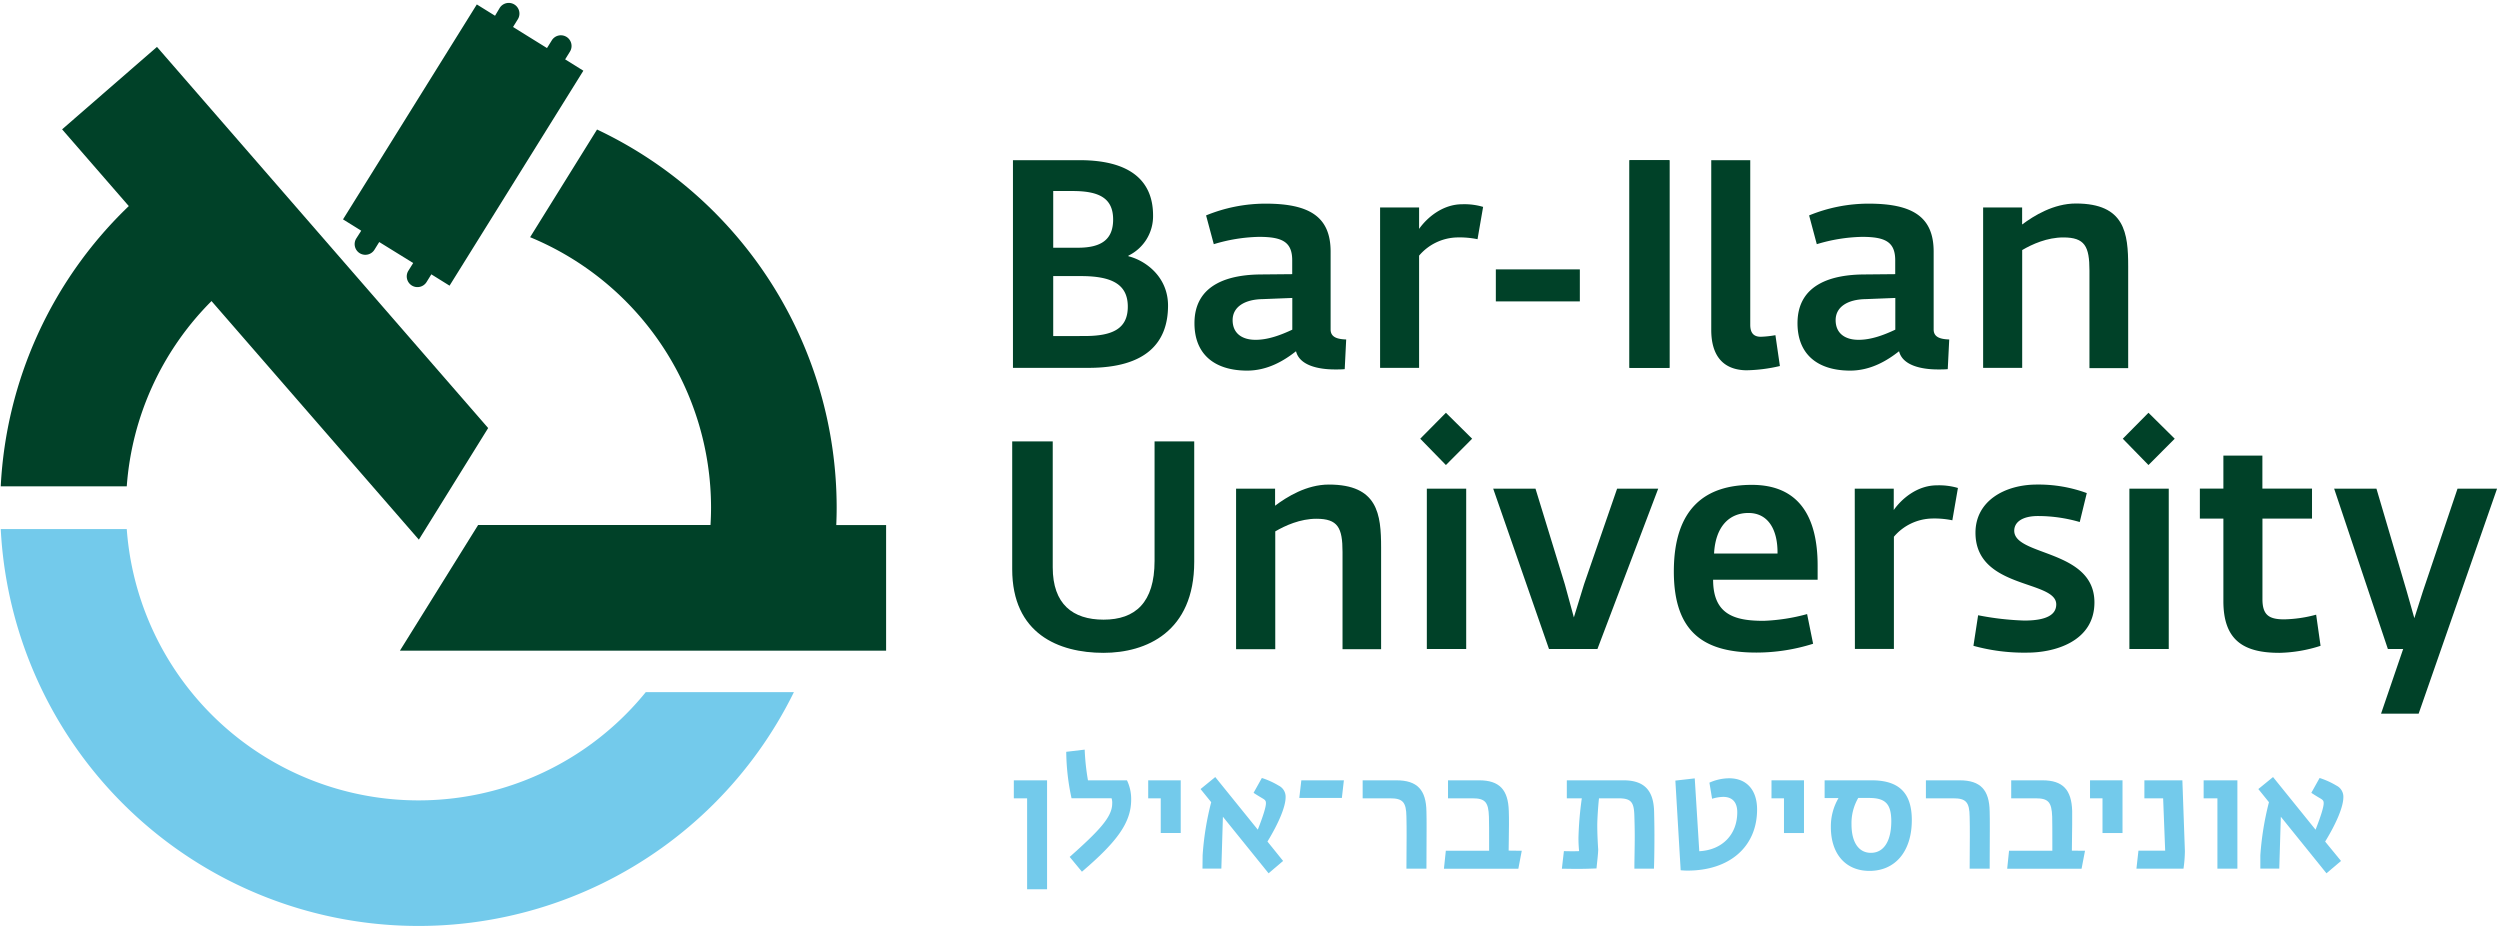 <?xml version="1.0" encoding="UTF-8"?> <svg xmlns="http://www.w3.org/2000/svg" viewBox="0 0 833.28 309.62"><path fill="#73caeb" d="M576.34,259.41a16.3,16.3,0,0,0-6.57,1.46l.89,5.37a13.55,13.55,0,0,1,3.7-.63c3.08,0,4.69,1.82,4.69,5.11,0,7.45-5,12.6-12.66,13l-1.51-24.28-6.46.74,1.77,29.89c.68.05,1.3.11,2.29.11,14.07,0,23.18-8,23.18-20.37C585.66,263.32,582.17,259.41,576.34,259.41Z"></path><path fill="#73caeb" d="M590.46,260.09v6h4.16v11.57h6.67V260.09Z"></path><path fill="#73caeb" d="M623.84,260.09H608.17V266h4.63a18.67,18.67,0,0,0-2.55,9.7c0,8.9,4.9,14.58,12.87,14.58,8.64,0,14.11-6.56,14.11-16.93C637.23,264.31,633,260.09,623.84,260.09Zm-.25,24.17c-4.12,0-6.46-3.59-6.46-9.48a16.77,16.77,0,0,1,2.24-8.81H623c5.47,0,7.39,2,7.39,7.82C630.36,280.45,627.85,284.26,623.59,284.26Z"></path><path fill="#73caeb" d="M663.18,270.5c-.1-7.23-3.07-10.41-10-10.41H641.93v6h9.16c4.17,0,5.37,1.25,5.42,6.15.06,2,.06,4.26.06,6.56,0,4.53-.06,9-.06,10.73h6.67c0-2.29.05-8.23.05-13.44C663.23,273.94,663.23,272,663.18,270.5Z"></path><path fill="#73caeb" d="M690.58,283.53c0-1.41.1-5.88.1-8.75,0-1.67,0-3.12,0-4.48-.21-7.08-3.12-10.21-9.9-10.21H670.36v6h8.19c4.16,0,5.31,1.25,5.47,6.15.05,2.13.05,5,.05,8.33v3H669.64l-.62,6h24.79l1.15-6Z"></path><path fill="#73caeb" d="M696.63,260.09v6h4.16v11.57h6.67V260.09Z"></path><path fill="#73caeb" d="M728.25,283.64l-.84-23.55H714.75v6H721l.68,17.45h-8.91l-.67,6h15.68A42.87,42.87,0,0,0,728.25,283.64Z"></path><path fill="#73caeb" d="M734.5,260.09v6h4.59v23.44h6.66V260.09Z"></path><path fill="#73caeb" d="M781.07,265.72a4.14,4.14,0,0,0-2.29-3.86,26.77,26.77,0,0,0-5.63-2.55l-2.76,4.95c1.25.83,2.24,1.41,3.12,1.93s1,.88,1,1.56c0,1.19-.83,4-2.7,8.8L757.63,259l-4.9,4,3.54,4.38a97.39,97.39,0,0,0-2.87,17.71l0,4.43h6.31l.52-17.29,15.21,18.85,4.85-4.11L775,280.51C778.83,274.26,781.07,268.84,781.07,265.72Z"></path><path fill="#73caeb" d="M551.34,270.77c-.11-7.35-3.29-10.68-10.22-10.68H522.24v6h17.22c4.37,0,5.2,1.35,5.3,6.15.06,2,.12,4.21.12,6.56,0,3.75-.12,7.81-.12,10.73h6.52c.11-2.71.16-7,.16-11.25C551.44,275.67,551.39,273,551.34,270.77Zm-18.26-5.65h-5.69c0,.28-.11.61-.16,1a112.84,112.84,0,0,0-1.11,13.18c0,1.77.1,3.12.21,4.38-.37.05-1.15.05-2.3.05-.93,0-1.82,0-2.76-.05l-.68,5.88c1.57,0,3.08.05,5.11.05s3.88-.05,6.43-.15c.2-2.09.52-4.48.57-6.25-.15-2.3-.31-5.37-.31-8.18,0-1.79.27-6.29.57-8.91C533,265.72,533,265.39,533.08,265.12Z"></path><path fill="#73caeb" d="M337.92,260.09v6h4.43v30.31H349v-36.3Z"></path><path fill="#73caeb" d="M382.71,260.09v6h4.18v11.57h6.66V260.09Z"></path><path fill="#73caeb" d="M428.51,265.72a4.13,4.13,0,0,0-2.3-3.86,26.64,26.64,0,0,0-5.62-2.55l-2.76,4.95c1.25.83,2.24,1.4,3.12,1.93s1,.88,1,1.56c0,1.19-.83,4-2.71,8.79L405.06,259l-4.9,4,3.55,4.38a95.5,95.5,0,0,0-2.86,17.71l-.05,4.43h6.29l.52-17.29,15.22,18.85,4.84-4.12-5.21-6.46C426.26,274.26,428.51,268.84,428.51,265.72Z"></path><path fill="#73caeb" d="M433.75,260.09l-.68,5.88h14.19l.67-5.88Z"></path><path fill="#73caeb" d="M475.45,270.5c-.1-7.23-3.07-10.41-10-10.41H454.19v6h9.18c4.16,0,5.35,1.25,5.41,6.15.06,2,.06,4.26.06,6.56,0,4.53-.06,9-.06,10.73h6.67c0-2.29.05-8.23.05-13.44C475.5,273.94,475.5,272,475.45,270.5Z"></path><path fill="#73caeb" d="M502.85,283.52c0-1.4.11-5.87.11-8.74,0-1.67,0-3.12-.06-4.48-.21-7.09-3.13-10.21-9.9-10.21H482.64v6h8.18c4.17,0,5.31,1.25,5.46,6.15.06,2.13.06,5,.06,8.33v3H481.91l-.63,6h24.8l1.14-6Z"></path><path fill="#73caeb" d="M356.54,285.62c9.74-8.65,14.17-13.29,14.17-17.77a4.64,4.64,0,0,0-.21-1.77H357.16a76.13,76.13,0,0,1-1.77-15.49l6.15-.73a77.27,77.27,0,0,0,1.09,10.23h13a14.34,14.34,0,0,1,1.4,6.46c0,7.71-4.84,14.12-16.41,24Z"></path><path fill="#73caeb" d="M264.62,230.69A139.42,139.42,0,0,1,.25,176.35h42a97.52,97.52,0,0,0,173,54.34Z"></path><path fill="#004128" d="M278.74,175c.08-1.9.13-3.82.13-5.74A139.4,139.4,0,0,0,199,43.17L176.69,79.06A97.57,97.57,0,0,1,237,169.24c0,1.93-.07,3.84-.18,5.74H159.37L133.3,216.87H295.35V175Z"></path><path fill="#004128" d="M162.71,142.67,52.32,15.63,20.7,43.11,42.93,68.69A139,139,0,0,0,.25,162.11h42a97.23,97.23,0,0,1,28.25-61.76l69.11,79.52Z"></path><path fill="#004128" d="M118.75,79.48a3.57,3.57,0,0,0,1.14,4.91h0a3.57,3.57,0,0,0,4.91-1.14l1.6-2.58,11.32,7-1.61,2.58a3.57,3.57,0,0,0,1.15,4.91h0a3.57,3.57,0,0,0,4.91-1.14l1.6-2.58,6.07,3.78,44.6-71.65-6.07-3.78,1.6-2.58a3.57,3.57,0,0,0-1.14-4.91h0a3.56,3.56,0,0,0-4.91,1.15l-1.6,2.57L171,9l1.6-2.58a3.57,3.57,0,0,0-1.14-4.91h0a3.57,3.57,0,0,0-4.91,1.14L165,5.25l-6.07-3.77-44.6,71.64,6.07,3.78Z"></path><path fill="#004128" d="M337.38,189.7V147.12h13.51v42c0,12.23,6.66,17.42,16.94,17.42,10.57,0,17-5.68,17-19.58V147.12h13.22v40.14c0,23.39-16,30.34-30.25,30.34C352.85,217.6,337.38,211.24,337.38,189.7Z"></path><path fill="#004128" d="M412,162.88h13v5.68c3.92-2.94,10.48-7.05,17.92-7.05,16.35,0,17.42,9.89,17.42,21v33.87H447.48v-32.4c0-8.13-1.57-11.07-8.71-11.07-5.39,0-10.38,2.26-13.71,4.21v39.26H412Z"></path><path fill="#004128" d="M497.7,162.88h14.1l9.79,31.91,3,11L528,194.7l11-31.82h13.7l-20.26,53.45H516.3Z"></path><path fill="#004128" d="M557.91,190.49c0-21.44,10.87-28.88,26-28.88,15.37,0,21.93,10.18,21.93,26.92v4.7H571c0,11.75,7.34,13.7,16.84,13.7a63.28,63.28,0,0,0,14.49-2.25l2,9.89a62.79,62.79,0,0,1-18.89,2.94C568.68,217.51,557.91,211.44,557.91,190.49Zm34.56-6c.1-8-3.14-13.51-9.69-13.51s-11,4.7-11.46,13.51Z"></path><path fill="#004128" d="M618.21,162.88h13V170c2.54-3.63,7.73-8.23,14.39-8.23a22,22,0,0,1,7,.88l-1.86,10.77a29.8,29.8,0,0,0-6.85-.59,17.19,17.19,0,0,0-12.63,6.07v37.4h-13Z"></path><path fill="#004128" d="M657.77,215.26l1.56-10.19a94.41,94.41,0,0,0,15.37,1.77c7.64,0,10.67-2.06,10.67-5.39,0-8.22-26.92-5-26.92-23.89,0-10.67,9.89-16.05,20.46-16.05a46.66,46.66,0,0,1,16.64,2.84L693.2,174A49.74,49.74,0,0,0,679.3,172c-5.28,0-7.93,2.06-7.93,4.9,0,8.52,26.73,6.17,26.73,23.89,0,13.11-13.41,16.74-22.32,16.74A63.38,63.38,0,0,1,657.77,215.26Z"></path><path fill="#004128" d="M707.55,146.23l8.56-8.65,8.75,8.65L716.11,155Zm2.2,16.65h13.12v53.45H709.75Z"></path><path fill="#004128" d="M741.08,200.37V172.86h-7.84v-10h7.84v-11h13v11h16.54v10H754.1v26.83c0,5.29,2.15,6.75,7.24,6.75A43.88,43.88,0,0,0,772,204.88l1.47,10.38a47.35,47.35,0,0,1-13.7,2.34C748,217.6,741.08,213.59,741.08,200.37Z"></path><path fill="#004128" d="M801,216.33h-5.09L778,162.88h14.1l10.08,34.17,2.55,9,2.84-8.91,11.55-34.26H832.3l-26.14,75H793.63Z"></path><path fill="#004128" d="M473.38,146.23l8.56-8.65,8.74,8.65L481.94,155Zm2.2,16.65H488.7v53.45H475.58Z"></path><path fill="#004128" d="M337.63,53.39h22.23c16.44,0,24.47,6.56,24.47,18.41a14.6,14.6,0,0,1-8.22,13.41v.2c5.58,1.37,13.21,6.75,13.21,16.44,0,12.24-7.14,20.76-26.53,20.76H337.63Zm21.64,29.18c7.83,0,11.75-2.74,11.75-9.4,0-7.15-4.7-9.5-13.51-9.5h-6.46v18.9ZM361.52,112c9.2,0,14.39-2.35,14.39-9.79s-5.28-10.19-15.66-10.19h-9.2v20Z"></path><path fill="#004128" d="M398.13,107.73c0-13.41,12.14-16.16,22-16.25l10.58-.1v-4.6c0-6.17-3.33-7.83-11.07-7.83a55.17,55.17,0,0,0-15.07,2.44L402,71.8a52.2,52.2,0,0,1,19.88-3.92c14.78,0,21.63,4.51,21.63,16v25.94c0,2.65,2.35,3.23,5.19,3.33l-.49,9.89c-1,.1-2.05.1-3.23.1-5.68,0-11.84-1.37-13-6.07-3.82,3-9.3,6.46-16.35,6.46C404.69,123.49,398.13,118,398.13,107.73Zm32.61,2.15V99.31l-9.89.39c-6.07.1-10,2.64-10,7,0,4.7,3.53,6.56,7.54,6.56C422.61,113.31,427,111.64,430.74,109.88Z"></path><path fill="#004128" d="M460,69.16h13V76.3c2.54-3.62,7.73-8.22,14.39-8.22a21.75,21.75,0,0,1,6.95.88l-1.86,10.77a29.8,29.8,0,0,0-6.85-.59A17.15,17.15,0,0,0,473,85.21v37.4H460Z"></path><path fill="#004128" d="M498.58,89.79h28v10.67h-28Z"></path><path fill="#004128" d="M543.13,53.39h13.31v69.22H543.13Z"></path><path fill="#004128" d="M599.13,107.73c0-13.41,12.14-16.16,22-16.25l10.57-.1v-4.6c0-6.17-3.33-7.83-11.06-7.83a55.25,55.25,0,0,0-15.08,2.44L603,71.8a52.15,52.15,0,0,1,19.87-3.92c14.79,0,21.64,4.51,21.64,16v25.94c0,2.65,2.35,3.23,5.19,3.33l-.49,9.89c-1,.1-2.06.1-3.23.1-5.68,0-11.85-1.37-13-6.07-3.82,3-9.3,6.46-16.35,6.46C605.69,123.49,599.13,118,599.13,107.73Zm32.6,2.15V99.31l-9.89.39c-6.07.1-10,2.64-10,7,0,4.7,3.52,6.56,7.54,6.56C623.61,113.31,628,111.64,631.73,109.88Z"></path><path fill="#004128" d="M661,69.16h13v5.67c3.92-2.93,10.48-7,17.92-7,16.35,0,17.43,9.89,17.43,21v33.87H696.44V90.2c0-8.12-1.56-11.06-8.71-11.06-5.39,0-10.38,2.25-13.71,4.21v39.26H661Z"></path><path fill="#004128" d="M543.13,53.39h13.31v69.22H543.13Z"></path><path fill="#004128" d="M582,123.42c-7.81-.16-11.62-5-11.62-13.48V53.39h13v54.86c0,2.73,1.14,4,3.52,4a34.77,34.77,0,0,0,4.87-.53L593.26,122A52.1,52.1,0,0,1,582,123.42Z"></path></svg> 
